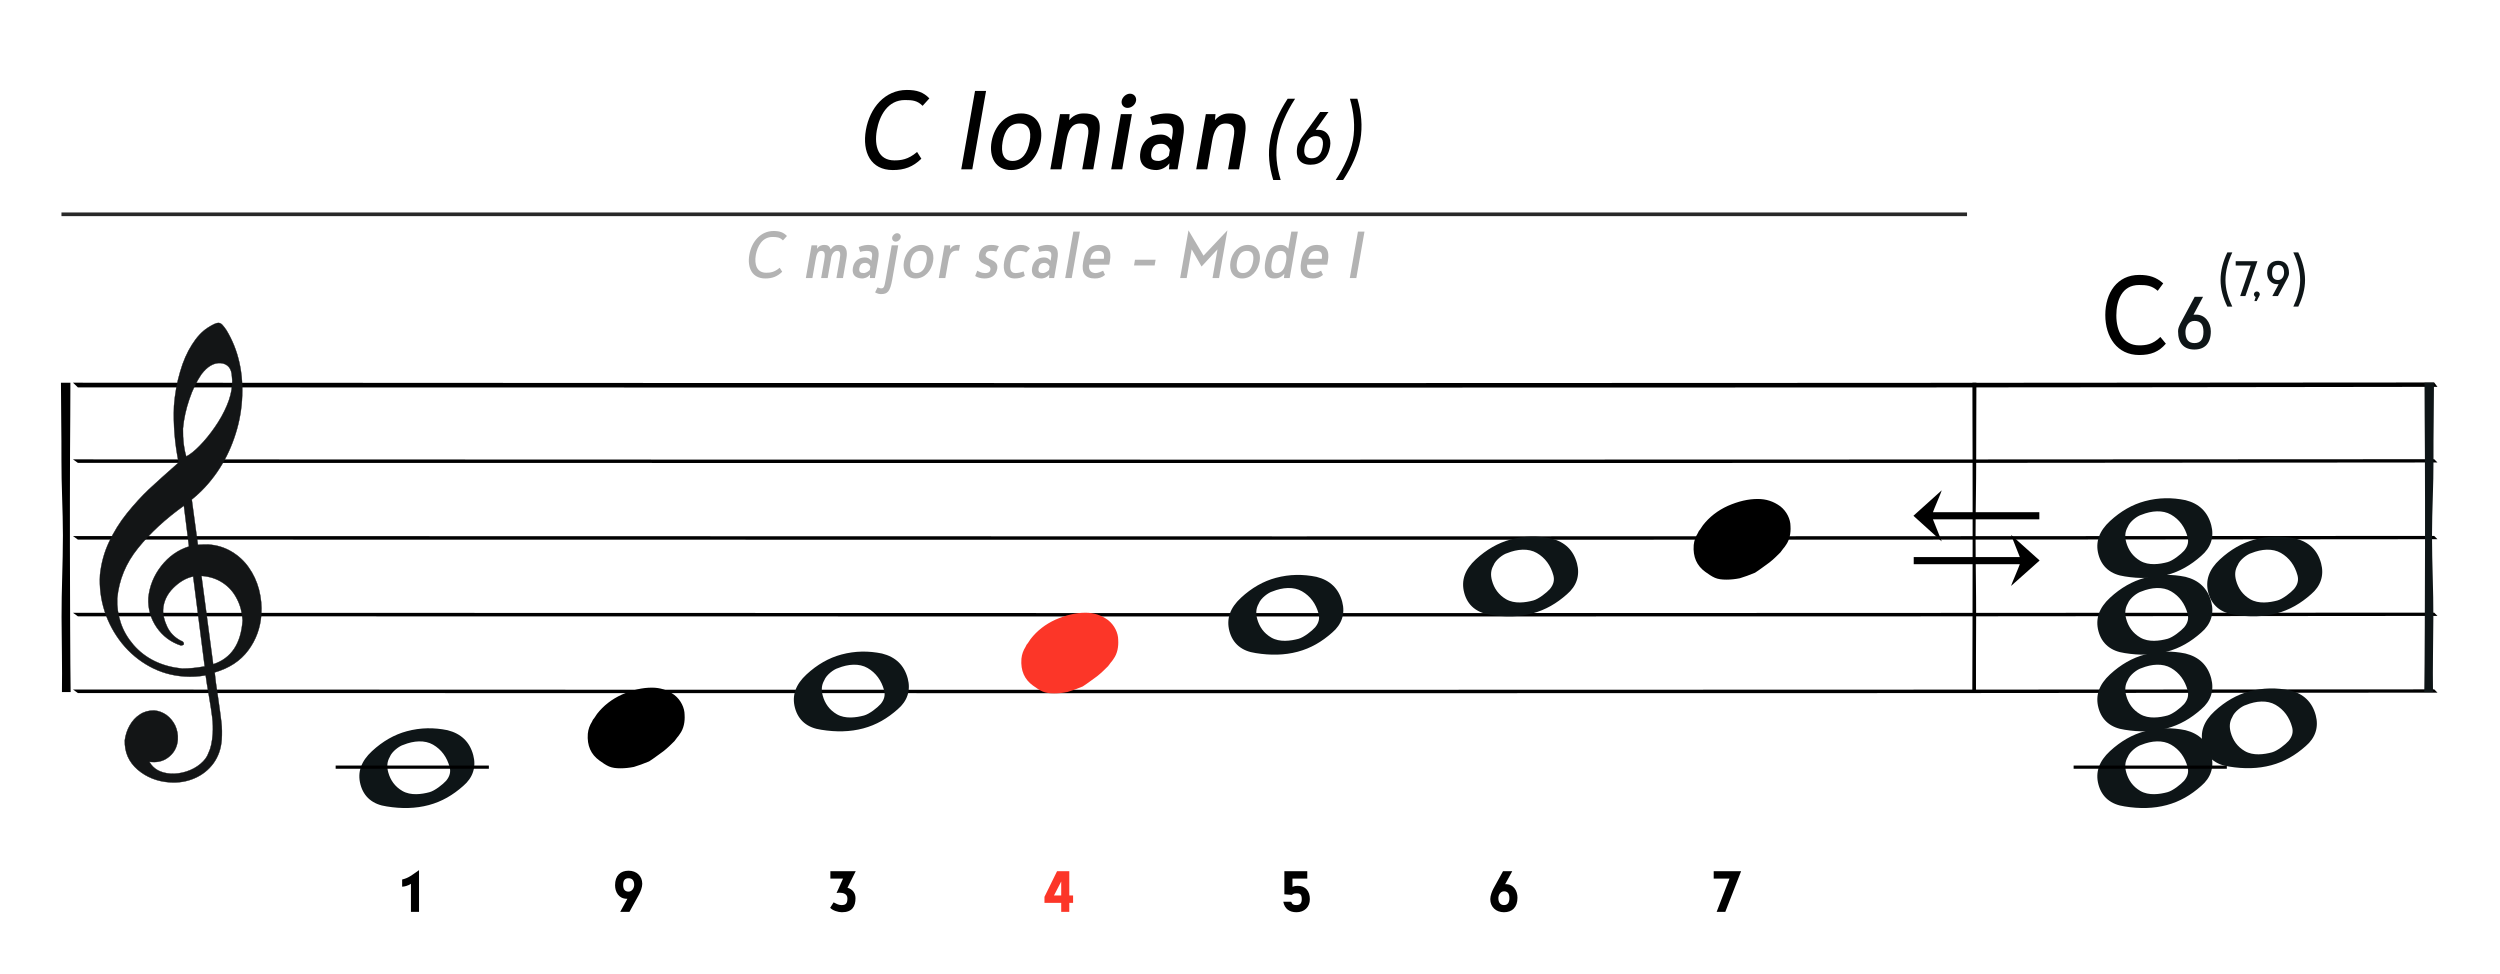 <?xml version="1.0" encoding="UTF-8" standalone="no"?>
<!DOCTYPE svg PUBLIC "-//W3C//DTD SVG 1.1//EN" "http://www.w3.org/Graphics/SVG/1.1/DTD/svg11.dtd">
<svg width="100%" height="100%" viewBox="0 0 1956 762" version="1.1" xmlns="http://www.w3.org/2000/svg" xmlns:xlink="http://www.w3.org/1999/xlink" xml:space="preserve" xmlns:serif="http://www.serif.com/" style="fill-rule:evenodd;clip-rule:evenodd;">
    <g transform="matrix(1,0,0,1,-29090.4,-27019.5)">
        <g id="ttj-chordscale-ionian-6th" transform="matrix(1.995,0,0,1.877,26353.7,27019.5)">
            <rect x="1371.53" y="0" width="980.03" height="405.748" style="fill:none;"/>
            <g transform="matrix(0.501,0,0,0.533,-304.956,-2859.13)">
                <g transform="matrix(108,0,0,108,4014.34,5496.67)">
                    <path d="M0.466,-0.126C0.401,-0.07 0.348,-0.065 0.301,-0.065C0.186,-0.065 0.154,-0.166 0.174,-0.282C0.193,-0.389 0.253,-0.502 0.378,-0.502C0.433,-0.502 0.468,-0.498 0.506,-0.46L0.555,-0.514C0.512,-0.559 0.464,-0.575 0.392,-0.575C0.232,-0.575 0.123,-0.445 0.095,-0.285C0.067,-0.125 0.13,0.005 0.29,0.005C0.375,0.005 0.436,-0.018 0.497,-0.077L0.466,-0.126Z" style="fill-rule:nonzero;"/>
                </g>
                <g transform="matrix(108,0,0,108,4091.67,5496.67)">
                    <path d="M0.07,0L0.15,0L0.25,-0.568L0.17,-0.568L0.07,0Z" style="fill-rule:nonzero;"/>
                </g>
                <g transform="matrix(108,0,0,108,4115.43,5496.67)">
                    <path d="M0.222,-0.061C0.154,-0.061 0.136,-0.12 0.15,-0.201C0.164,-0.282 0.202,-0.332 0.27,-0.332C0.34,-0.332 0.36,-0.282 0.346,-0.201C0.332,-0.12 0.292,-0.061 0.222,-0.061ZM0.212,0.005C0.325,0.005 0.406,-0.088 0.426,-0.202C0.446,-0.313 0.397,-0.405 0.284,-0.405C0.171,-0.405 0.09,-0.313 0.07,-0.202C0.05,-0.088 0.099,0.005 0.212,0.005Z" style="fill-rule:nonzero;"/>
                </g>
                <g transform="matrix(108,0,0,108,4161.43,5496.67)">
                    <path d="M0.07,0L0.15,0L0.186,-0.209C0.198,-0.275 0.221,-0.332 0.284,-0.332C0.358,-0.332 0.35,-0.278 0.338,-0.212L0.301,0L0.381,0L0.416,-0.199C0.436,-0.316 0.448,-0.405 0.313,-0.405C0.295,-0.405 0.247,-0.405 0.206,-0.356L0.21,-0.4L0.14,-0.4L0.07,0Z" style="fill-rule:nonzero;"/>
                </g>
                <g transform="matrix(108,0,0,108,4209.06,5496.67)">
                    <path d="M0.146,-0.496C0.141,-0.468 0.161,-0.445 0.188,-0.445C0.217,-0.445 0.245,-0.468 0.25,-0.496C0.255,-0.524 0.235,-0.548 0.206,-0.548C0.179,-0.548 0.151,-0.524 0.146,-0.496ZM0.07,0L0.15,0L0.22,-0.4L0.14,-0.4L0.07,0Z" style="fill-rule:nonzero;"/>
                </g>
                <g transform="matrix(108,0,0,108,4232.82,5496.67)">
                    <path d="M0.196,-0.061C0.152,-0.061 0.133,-0.074 0.141,-0.124C0.148,-0.161 0.165,-0.185 0.212,-0.185C0.244,-0.185 0.262,-0.17 0.275,-0.14L0.268,-0.099C0.243,-0.071 0.207,-0.061 0.196,-0.061ZM0.149,-0.32C0.175,-0.327 0.2,-0.332 0.228,-0.332C0.307,-0.332 0.303,-0.3 0.288,-0.212C0.268,-0.238 0.243,-0.252 0.208,-0.252C0.138,-0.252 0.077,-0.213 0.062,-0.129C0.041,-0.008 0.136,0.005 0.178,0.005C0.187,0.005 0.238,0.001 0.272,-0.044L0.269,0L0.331,0L0.37,-0.226C0.39,-0.338 0.369,-0.405 0.253,-0.405C0.229,-0.405 0.185,-0.402 0.133,-0.379L0.149,-0.32Z" style="fill-rule:nonzero;"/>
                </g>
                <g transform="matrix(108,0,0,108,4275.59,5496.67)">
                    <path d="M0.07,0L0.15,0L0.186,-0.209C0.198,-0.275 0.221,-0.332 0.284,-0.332C0.358,-0.332 0.35,-0.278 0.338,-0.212L0.301,0L0.381,0L0.416,-0.199C0.436,-0.316 0.448,-0.405 0.313,-0.405C0.295,-0.405 0.247,-0.405 0.206,-0.356L0.21,-0.4L0.14,-0.4L0.07,0Z" style="fill-rule:nonzero;"/>
                </g>
            </g>
            <g transform="matrix(0.501,0,0,0.533,-202.622,-2861.25)">
                <g transform="matrix(72,0,0,72,4128.46,5496.67)">
                    <path d="M0.116,-0.263C0.089,-0.113 0.105,0.024 0.149,0.171L0.23,0.171C0.187,0.025 0.169,-0.112 0.196,-0.261C0.222,-0.41 0.292,-0.566 0.387,-0.712L0.306,-0.712C0.21,-0.565 0.142,-0.413 0.116,-0.263Z" style="fill-rule:nonzero;"/>
                </g>
                <g transform="matrix(72,0,0,72,4152.36,5496.67)">
                    <path d="M0.277,-0.306C0.346,-0.306 0.368,-0.265 0.354,-0.187C0.34,-0.107 0.302,-0.065 0.235,-0.065C0.169,-0.065 0.144,-0.107 0.158,-0.187C0.168,-0.242 0.211,-0.306 0.277,-0.306ZM0.418,-0.568L0.327,-0.568L0.118,-0.276C0.095,-0.239 0.084,-0.221 0.079,-0.192C0.056,-0.061 0.112,0.005 0.222,0.005C0.334,0.005 0.412,-0.061 0.435,-0.192C0.452,-0.288 0.404,-0.374 0.309,-0.374L0.279,-0.374L0.418,-0.568Z" style="fill-rule:nonzero;"/>
                </g>
                <g transform="matrix(72,0,0,72,4185.19,5496.67)">
                    <path d="M0.308,-0.263C0.334,-0.413 0.32,-0.565 0.276,-0.712L0.195,-0.712C0.238,-0.566 0.254,-0.41 0.228,-0.261C0.201,-0.112 0.135,0.025 0.04,0.171L0.121,0.171C0.217,0.024 0.281,-0.113 0.308,-0.263Z" style="fill-rule:nonzero;"/>
                </g>
            </g>
            <g transform="matrix(0.501,0,0,0.533,120.43,-2782.03)">
                <g transform="matrix(108,0,0,108,4140.86,5496.67)">
                    <path d="M0.444,-0.126C0.389,-0.07 0.337,-0.065 0.29,-0.065C0.175,-0.065 0.125,-0.166 0.125,-0.282C0.125,-0.389 0.165,-0.502 0.29,-0.502C0.345,-0.502 0.381,-0.498 0.425,-0.46L0.465,-0.514C0.414,-0.559 0.363,-0.575 0.291,-0.575C0.131,-0.575 0.045,-0.445 0.045,-0.285C0.045,-0.125 0.131,0.005 0.291,0.005C0.376,0.005 0.433,-0.018 0.484,-0.077L0.444,-0.126Z" style="fill-rule:nonzero;"/>
                </g>
            </g>
            <g transform="matrix(0.501,0,0,0.533,143.985,-2784.22)">
                <g transform="matrix(72,0,0,72,4152.36,5496.67)">
                    <path d="M0.224,-0.306C0.293,-0.306 0.322,-0.265 0.322,-0.187C0.322,-0.107 0.291,-0.065 0.224,-0.065C0.158,-0.065 0.126,-0.107 0.126,-0.187C0.126,-0.242 0.158,-0.306 0.224,-0.306ZM0.318,-0.568L0.227,-0.568L0.07,-0.276C0.053,-0.239 0.046,-0.221 0.046,-0.192C0.046,-0.061 0.113,0.005 0.223,0.005C0.335,0.005 0.402,-0.061 0.402,-0.192C0.402,-0.288 0.339,-0.374 0.244,-0.374L0.214,-0.374L0.318,-0.568Z" style="fill:rgb(14,21,23);fill-rule:nonzero;"/>
                </g>
            </g>
            <g transform="matrix(0.501,0,0,0.533,170.649,-2806.31)">
                <g transform="matrix(48,0,0,48,4132.35,5496.67)">
                    <path d="M0.07,-0.263C0.07,-0.113 0.11,0.024 0.18,0.171L0.261,0.171C0.192,0.025 0.15,-0.112 0.15,-0.261C0.15,-0.41 0.193,-0.566 0.262,-0.712L0.181,-0.712C0.111,-0.565 0.07,-0.413 0.07,-0.263Z" style="fill:rgb(14,21,23);fill-rule:nonzero;"/>
                </g>
                <g transform="matrix(48,0,0,48,4145.88,5496.67)">
                    <path d="M0.389,-0.568L0.035,-0.568L0.035,-0.498L0.28,-0.498L0.108,0L0.193,0L0.389,-0.568Z" style="fill:rgb(14,21,23);fill-rule:nonzero;"/>
                </g>
                <g transform="matrix(48,0,0,48,4158.46,5496.67)">
                    <path d="M0.161,-0.009C0.162,-0.01 0.166,-0.022 0.166,-0.027C0.166,-0.054 0.145,-0.075 0.118,-0.075C0.092,-0.075 0.07,-0.054 0.07,-0.027C0.07,-0.011 0.082,0.005 0.099,0.016L0.078,0.081L0.115,0.081L0.161,-0.009Z" style="fill:rgb(14,21,23);fill-rule:nonzero;"/>
                </g>
                <g transform="matrix(48,0,0,48,4169.79,5496.67)">
                    <path d="M0.228,-0.262C0.159,-0.262 0.13,-0.303 0.13,-0.381C0.13,-0.461 0.161,-0.506 0.228,-0.506C0.294,-0.506 0.326,-0.461 0.326,-0.381C0.326,-0.326 0.294,-0.262 0.228,-0.262ZM0.134,0L0.225,0L0.382,-0.292C0.399,-0.329 0.406,-0.347 0.406,-0.376C0.406,-0.507 0.339,-0.575 0.229,-0.575C0.117,-0.575 0.05,-0.507 0.05,-0.376C0.05,-0.28 0.113,-0.194 0.208,-0.194L0.238,-0.194L0.134,0Z" style="fill:rgb(14,21,23);fill-rule:nonzero;"/>
                </g>
                <g transform="matrix(48,0,0,48,4189.27,5496.67)">
                    <path d="M0.262,-0.263C0.262,-0.413 0.221,-0.565 0.151,-0.712L0.07,-0.712C0.139,-0.566 0.182,-0.41 0.182,-0.261C0.182,-0.112 0.14,0.025 0.071,0.171L0.152,0.171C0.222,0.024 0.262,-0.113 0.262,-0.263Z" style="fill:rgb(14,21,23);fill-rule:nonzero;"/>
                </g>
            </g>
            <g transform="matrix(0.501,0,0,0.533,-304.277,-2813.82)">
                <g transform="matrix(64,0,0,64,3925.93,5496.67)">
                    <path d="M0.466,-0.126C0.401,-0.07 0.348,-0.065 0.301,-0.065C0.186,-0.065 0.154,-0.166 0.174,-0.282C0.193,-0.389 0.253,-0.502 0.378,-0.502C0.433,-0.502 0.468,-0.498 0.506,-0.46L0.555,-0.514C0.512,-0.559 0.464,-0.575 0.392,-0.575C0.232,-0.575 0.123,-0.445 0.095,-0.285C0.067,-0.125 0.13,0.005 0.29,0.005C0.375,0.005 0.436,-0.018 0.497,-0.077L0.466,-0.126Z" style="fill:rgb(179,179,179);fill-rule:nonzero;"/>
                </g>
                <g transform="matrix(64,0,0,64,3971.75,5496.67)">
                    <path d="M0.07,0L0.15,0L0.187,-0.211C0.198,-0.277 0.211,-0.332 0.258,-0.332C0.313,-0.332 0.305,-0.277 0.294,-0.211L0.257,0L0.337,0L0.377,-0.227C0.378,-0.238 0.38,-0.247 0.381,-0.258C0.394,-0.302 0.419,-0.332 0.453,-0.332C0.494,-0.332 0.496,-0.298 0.484,-0.228L0.444,0L0.524,0L0.566,-0.239C0.582,-0.33 0.568,-0.405 0.474,-0.405C0.436,-0.405 0.411,-0.398 0.372,-0.351C0.36,-0.394 0.333,-0.405 0.295,-0.405C0.272,-0.405 0.235,-0.4 0.206,-0.357L0.21,-0.4L0.14,-0.4L0.07,0Z" style="fill:rgb(179,179,179);fill-rule:nonzero;"/>
                </g>
                <g transform="matrix(64,0,0,64,4009.13,5496.67)">
                    <path d="M0.196,-0.061C0.152,-0.061 0.133,-0.074 0.141,-0.124C0.148,-0.161 0.165,-0.185 0.212,-0.185C0.244,-0.185 0.262,-0.17 0.275,-0.14L0.268,-0.099C0.243,-0.071 0.207,-0.061 0.196,-0.061ZM0.149,-0.32C0.175,-0.327 0.2,-0.332 0.228,-0.332C0.307,-0.332 0.303,-0.3 0.288,-0.212C0.268,-0.238 0.243,-0.252 0.208,-0.252C0.138,-0.252 0.077,-0.213 0.062,-0.129C0.041,-0.008 0.136,0.005 0.178,0.005C0.187,0.005 0.238,0.001 0.272,-0.044L0.269,0L0.331,0L0.37,-0.226C0.39,-0.338 0.369,-0.405 0.253,-0.405C0.229,-0.405 0.185,-0.402 0.133,-0.379L0.149,-0.32Z" style="fill:rgb(179,179,179);fill-rule:nonzero;"/>
                </g>
                <g transform="matrix(64,0,0,64,4034.47,5496.67)">
                    <path d="M-0.063,0.175C-0.036,0.191 -0.008,0.196 0.009,0.196C0.091,0.196 0.121,0.163 0.147,0.017L0.22,-0.4L0.14,-0.4L0.069,0.004C0.051,0.106 0.047,0.126 0.011,0.126C-0.004,0.126 -0.018,0.119 -0.033,0.114C-0.054,0.158 -0.063,0.173 -0.063,0.175ZM0.146,-0.496C0.141,-0.468 0.161,-0.445 0.188,-0.445C0.217,-0.445 0.245,-0.468 0.25,-0.496C0.255,-0.524 0.235,-0.548 0.206,-0.548C0.179,-0.548 0.151,-0.524 0.146,-0.496Z" style="fill:rgb(179,179,179);fill-rule:nonzero;"/>
                </g>
                <g transform="matrix(64,0,0,64,4048.55,5496.67)">
                    <path d="M0.222,-0.061C0.154,-0.061 0.136,-0.12 0.15,-0.201C0.164,-0.282 0.202,-0.332 0.27,-0.332C0.34,-0.332 0.36,-0.282 0.346,-0.201C0.332,-0.12 0.292,-0.061 0.222,-0.061ZM0.212,0.005C0.325,0.005 0.406,-0.088 0.426,-0.202C0.446,-0.313 0.397,-0.405 0.284,-0.405C0.171,-0.405 0.09,-0.313 0.07,-0.202C0.05,-0.088 0.099,0.005 0.212,0.005Z" style="fill:rgb(179,179,179);fill-rule:nonzero;"/>
                </g>
                <g transform="matrix(64,0,0,64,4075.82,5496.67)">
                    <path d="M0.07,0L0.15,0L0.185,-0.199C0.196,-0.262 0.21,-0.335 0.286,-0.335L0.317,-0.335L0.329,-0.405L0.3,-0.405C0.268,-0.405 0.238,-0.398 0.207,-0.353L0.21,-0.4L0.14,-0.4L0.07,0Z" style="fill:rgb(179,179,179);fill-rule:nonzero;"/>
                </g>
                <g transform="matrix(64,0,0,64,4105.71,5496.67)">
                    <path d="M0.338,-0.39C0.314,-0.398 0.285,-0.405 0.245,-0.405C0.163,-0.405 0.109,-0.364 0.096,-0.29C0.069,-0.141 0.248,-0.187 0.234,-0.103C0.227,-0.064 0.195,-0.061 0.171,-0.061C0.123,-0.061 0.1,-0.077 0.074,-0.09C0.054,-0.041 0.048,-0.026 0.048,-0.025C0.073,-0.009 0.114,0.005 0.161,0.005C0.236,0.005 0.302,-0.023 0.318,-0.114C0.339,-0.235 0.165,-0.222 0.176,-0.285C0.181,-0.316 0.2,-0.332 0.237,-0.332C0.267,-0.332 0.279,-0.331 0.307,-0.324L0.338,-0.39Z" style="fill:rgb(179,179,179);fill-rule:nonzero;"/>
                </g>
                <g transform="matrix(64,0,0,64,4127.02,5496.67)">
                    <path d="M0.307,-0.082C0.281,-0.07 0.239,-0.061 0.209,-0.061C0.141,-0.061 0.136,-0.12 0.15,-0.201C0.164,-0.282 0.19,-0.332 0.258,-0.332C0.282,-0.332 0.317,-0.328 0.339,-0.312L0.385,-0.361C0.356,-0.394 0.319,-0.405 0.272,-0.405C0.159,-0.405 0.09,-0.313 0.07,-0.202C0.05,-0.088 0.086,0.005 0.199,0.005C0.242,0.005 0.282,-0.003 0.322,-0.026L0.307,-0.082Z" style="fill:rgb(179,179,179);fill-rule:nonzero;"/>
                </g>
                <g transform="matrix(64,0,0,64,4149.42,5496.67)">
                    <path d="M0.196,-0.061C0.152,-0.061 0.133,-0.074 0.141,-0.124C0.148,-0.161 0.165,-0.185 0.212,-0.185C0.244,-0.185 0.262,-0.17 0.275,-0.14L0.268,-0.099C0.243,-0.071 0.207,-0.061 0.196,-0.061ZM0.149,-0.32C0.175,-0.327 0.2,-0.332 0.228,-0.332C0.307,-0.332 0.303,-0.3 0.288,-0.212C0.268,-0.238 0.243,-0.252 0.208,-0.252C0.138,-0.252 0.077,-0.213 0.062,-0.129C0.041,-0.008 0.136,0.005 0.178,0.005C0.187,0.005 0.238,0.001 0.272,-0.044L0.269,0L0.331,0L0.37,-0.226C0.39,-0.338 0.369,-0.405 0.253,-0.405C0.229,-0.405 0.185,-0.402 0.133,-0.379L0.149,-0.32Z" style="fill:rgb(179,179,179);fill-rule:nonzero;"/>
                </g>
                <g transform="matrix(64,0,0,64,4174.76,5496.67)">
                    <path d="M0.07,0L0.15,0L0.25,-0.568L0.17,-0.568L0.07,0Z" style="fill:rgb(179,179,179);fill-rule:nonzero;"/>
                </g>
                <g transform="matrix(64,0,0,64,4188.84,5496.67)">
                    <path d="M0.255,-0.332C0.31,-0.332 0.335,-0.308 0.322,-0.235L0.157,-0.235C0.169,-0.305 0.201,-0.332 0.255,-0.332ZM0.314,-0.09C0.282,-0.074 0.25,-0.061 0.222,-0.061C0.178,-0.061 0.131,-0.086 0.144,-0.164L0.389,-0.164L0.397,-0.209C0.42,-0.338 0.374,-0.405 0.266,-0.405C0.131,-0.405 0.089,-0.311 0.07,-0.2C0.045,-0.059 0.096,0.005 0.212,0.005C0.258,0.005 0.296,-0.004 0.337,-0.038L0.314,-0.09Z" style="fill:rgb(179,179,179);fill-rule:nonzero;"/>
                </g>
                <g transform="matrix(64,0,0,64,4226.92,5496.67)">
                    <path d="M0.097,-0.154L0.349,-0.154L0.361,-0.224L0.109,-0.224L0.097,-0.154Z" style="fill:rgb(179,179,179);fill-rule:nonzero;"/>
                </g>
                <g transform="matrix(64,0,0,64,4264.75,5496.67)">
                    <path d="M0.356,-0.274L0.172,-0.583L0.07,0L0.15,0L0.211,-0.351L0.332,-0.141L0.527,-0.351L0.466,0L0.546,0L0.648,-0.583L0.356,-0.274Z" style="fill:rgb(179,179,179);fill-rule:nonzero;"/>
                </g>
                <g transform="matrix(64,0,0,64,4304.17,5496.67)">
                    <path d="M0.222,-0.061C0.154,-0.061 0.136,-0.12 0.15,-0.201C0.164,-0.282 0.202,-0.332 0.27,-0.332C0.34,-0.332 0.36,-0.282 0.346,-0.201C0.332,-0.12 0.292,-0.061 0.222,-0.061ZM0.212,0.005C0.325,0.005 0.406,-0.088 0.426,-0.202C0.446,-0.313 0.397,-0.405 0.284,-0.405C0.171,-0.405 0.09,-0.313 0.07,-0.202C0.05,-0.088 0.099,0.005 0.212,0.005Z" style="fill:rgb(179,179,179);fill-rule:nonzero;"/>
                </g>
                <g transform="matrix(64,0,0,64,4331.43,5496.67)">
                    <path d="M0.468,-0.568L0.388,-0.568L0.351,-0.359C0.32,-0.4 0.282,-0.405 0.263,-0.405C0.135,-0.405 0.091,-0.321 0.07,-0.202C0.05,-0.088 0.072,0.005 0.176,0.005C0.201,0.005 0.259,0.005 0.303,-0.054L0.298,0L0.368,0L0.468,-0.568ZM0.208,-0.061C0.14,-0.061 0.136,-0.123 0.15,-0.201C0.164,-0.28 0.188,-0.332 0.256,-0.332C0.322,-0.332 0.337,-0.281 0.323,-0.201C0.309,-0.12 0.275,-0.061 0.208,-0.061Z" style="fill:rgb(179,179,179);fill-rule:nonzero;"/>
                </g>
                <g transform="matrix(64,0,0,64,4359.47,5496.67)">
                    <path d="M0.255,-0.332C0.31,-0.332 0.335,-0.308 0.322,-0.235L0.157,-0.235C0.169,-0.305 0.201,-0.332 0.255,-0.332ZM0.314,-0.09C0.282,-0.074 0.25,-0.061 0.222,-0.061C0.178,-0.061 0.131,-0.086 0.144,-0.164L0.389,-0.164L0.397,-0.209C0.42,-0.338 0.374,-0.405 0.266,-0.405C0.131,-0.405 0.089,-0.311 0.07,-0.2C0.045,-0.059 0.096,0.005 0.212,0.005C0.258,0.005 0.296,-0.004 0.337,-0.038L0.314,-0.09Z" style="fill:rgb(179,179,179);fill-rule:nonzero;"/>
                </g>
                <g transform="matrix(64,0,0,64,4397.55,5496.67)">
                    <path d="M0.07,0L0.15,0L0.25,-0.568L0.17,-0.568L0.07,0Z" style="fill:rgb(179,179,179);fill-rule:nonzero;"/>
                </g>
            </g>
            <g transform="matrix(0.439,0,0,0.533,1330.86,79.508)">
                <path d="M1329.27,392.944L1149.14,392.944C1084.48,392.944 1008.27,392.937 920.511,392.925C832.755,392.912 729.989,392.9 612.211,392.887C494.433,392.874 329.06,392.852 162.786,392.827L158.42,390.075C509.444,390.226 872.015,390.302 1246.13,390.302C1587.92,390.302 1962.95,390.094 2267.79,389.944L2270.71,392.513C2109.06,392.664 1957.42,392.818 1800.38,392.868C1643.34,392.918 1486.31,392.944 1329.27,392.944ZM1329.27,332.944L1149.14,332.944C1084.48,332.944 1008.27,332.937 920.511,332.925C832.755,332.912 729.989,332.9 612.211,332.887C494.433,332.874 329.06,332.852 162.786,332.827L158.42,330.075C509.444,330.226 872.015,330.302 1246.13,330.302C1587.92,330.302 1962.95,330.094 2267.79,329.944L2270.71,332.513C2109.06,332.664 1957.42,332.818 1800.38,332.868C1643.34,332.918 1486.31,332.944 1329.27,332.944ZM1329.27,272.944L1149.14,272.944C1084.48,272.944 1008.27,272.937 920.511,272.925C832.755,272.912 729.989,272.9 612.211,272.887C494.433,272.874 329.06,272.852 162.786,272.827L158.42,270.075C509.444,270.226 872.015,270.302 1246.13,270.302C1587.92,270.302 1962.95,270.094 2267.79,269.944L2270.71,272.513C2109.06,272.664 1957.42,272.818 1800.38,272.868C1643.34,272.918 1486.31,272.944 1329.27,272.944ZM1329.27,212.944L1149.14,212.944C1084.48,212.944 1008.27,212.937 920.511,212.925C832.755,212.912 729.989,212.9 612.211,212.887C494.433,212.874 329.06,212.852 162.786,212.827L158.42,210.075C509.444,210.226 872.015,210.302 1246.13,210.302C1587.92,210.302 1962.95,210.094 2267.79,209.944L2270.71,212.513C2109.06,212.664 1957.42,212.818 1800.38,212.868C1643.34,212.918 1486.31,212.944 1329.27,212.944ZM1329.27,153.944L1149.14,153.944C1084.48,153.944 1008.27,153.935 920.511,153.918C832.755,153.902 729.989,153.885 612.211,153.868C494.433,153.851 329.06,153.822 162.786,153.788L158.42,150.119C509.444,150.321 872.015,150.421 1246.13,150.421C1587.92,150.421 1962.95,150.145 2267.79,149.944L2270.71,153.37C2109.06,153.571 1957.42,153.776 1800.38,153.843C1643.34,153.91 1486.31,153.944 1329.27,153.944Z" style="fill-rule:nonzero;"/>
            </g>
            <g transform="matrix(4.55104e-14,273.17,-48.111,1.08275e-15,1384.81,156.535)">
                <path d="M0.011,-0.303C0.024,-0.302 0.041,-0.303 0.06,-0.302C0.078,-0.301 0.098,-0.301 0.12,-0.3C0.142,-0.299 0.165,-0.299 0.19,-0.299L0.262,-0.299C0.305,-0.299 0.346,-0.3 0.385,-0.301C0.424,-0.302 0.461,-0.303 0.483,-0.305L0.483,-0.234C0.444,-0.237 0.41,-0.232 0.369,-0.231C0.328,-0.23 0.288,-0.242 0.244,-0.242C0.206,-0.242 0.166,-0.229 0.129,-0.23C0.092,-0.231 0.049,-0.226 0.011,-0.226L0.011,-0.303Z" style="fill-rule:nonzero;"/>
            </g>
            <g transform="matrix(-6.12675e-14,273.17,20.33,-7.28256e-15,2151.48,156.535)">
                <path d="M0.011,-0.303C0.024,-0.302 0.041,-0.303 0.06,-0.302C0.078,-0.301 0.098,-0.301 0.12,-0.3C0.142,-0.299 0.165,-0.299 0.19,-0.299L0.262,-0.299C0.305,-0.299 0.346,-0.3 0.385,-0.301C0.424,-0.302 0.461,-0.303 0.483,-0.305L0.483,-0.234C0.444,-0.237 0.41,-0.232 0.369,-0.231C0.328,-0.23 0.288,-0.242 0.244,-0.242C0.206,-0.242 0.166,-0.229 0.129,-0.23C0.092,-0.231 0.049,-0.226 0.011,-0.226L0.011,-0.303Z" style="fill-rule:nonzero;"/>
            </g>
            <g transform="matrix(-4.55104e-14,273.17,48.111,1.08275e-15,2337.21,156.535)">
                <path d="M0.011,-0.303C0.024,-0.302 0.041,-0.303 0.06,-0.302C0.078,-0.301 0.098,-0.301 0.12,-0.3C0.142,-0.299 0.165,-0.299 0.19,-0.299L0.262,-0.299C0.305,-0.299 0.346,-0.3 0.385,-0.301C0.424,-0.302 0.461,-0.303 0.483,-0.305L0.483,-0.234C0.444,-0.237 0.41,-0.232 0.369,-0.231C0.328,-0.23 0.288,-0.242 0.244,-0.242C0.206,-0.242 0.166,-0.229 0.129,-0.23C0.092,-0.231 0.049,-0.226 0.011,-0.226L0.011,-0.303Z" style="fill:rgb(14,21,23);fill-rule:nonzero;"/>
            </g>
            <g transform="matrix(-258.176,73.534,-69.178,-274.434,1701.8,169.869)">
                <g id="Whole">
                    <path id="Whole1" serif:id="Whole" d="M0.091,-0.463C0.111,-0.463 0.131,-0.458 0.151,-0.449C0.17,-0.441 0.18,-0.427 0.18,-0.408C0.18,-0.389 0.17,-0.375 0.151,-0.365C0.132,-0.355 0.113,-0.35 0.094,-0.35C0.073,-0.35 0.054,-0.355 0.036,-0.364C0.018,-0.374 0.009,-0.389 0.009,-0.409C0.009,-0.427 0.018,-0.441 0.035,-0.449C0.053,-0.458 0.071,-0.463 0.091,-0.463ZM0.047,-0.417C0.047,-0.402 0.052,-0.389 0.062,-0.379C0.072,-0.369 0.088,-0.366 0.104,-0.368C0.11,-0.368 0.123,-0.373 0.128,-0.38C0.134,-0.386 0.136,-0.393 0.136,-0.401C0.136,-0.413 0.132,-0.424 0.123,-0.433C0.113,-0.443 0.097,-0.445 0.085,-0.445C0.077,-0.445 0.063,-0.439 0.057,-0.435C0.05,-0.43 0.047,-0.424 0.047,-0.417Z" style="fill:rgb(14,21,23);"/>
                </g>
            </g>
            <g transform="matrix(-258.176,73.534,-69.178,-274.434,1531.4,201.832)">
                <g id="Whole2" serif:id="Whole">
                    <path id="Whole3" serif:id="Whole" d="M0.091,-0.463C0.111,-0.463 0.131,-0.458 0.151,-0.449C0.17,-0.441 0.18,-0.427 0.18,-0.408C0.18,-0.389 0.17,-0.375 0.151,-0.365C0.132,-0.355 0.113,-0.35 0.094,-0.35C0.073,-0.35 0.054,-0.355 0.036,-0.364C0.018,-0.374 0.009,-0.389 0.009,-0.409C0.009,-0.427 0.018,-0.441 0.035,-0.449C0.053,-0.458 0.071,-0.463 0.091,-0.463ZM0.047,-0.417C0.047,-0.402 0.052,-0.389 0.062,-0.379C0.072,-0.369 0.088,-0.366 0.104,-0.368C0.11,-0.368 0.123,-0.373 0.128,-0.38C0.134,-0.386 0.136,-0.393 0.136,-0.401C0.136,-0.413 0.132,-0.424 0.123,-0.433C0.113,-0.443 0.097,-0.445 0.085,-0.445C0.077,-0.445 0.063,-0.439 0.057,-0.435C0.05,-0.43 0.047,-0.424 0.047,-0.417Z" style="fill:rgb(14,21,23);"/>
                </g>
            </g>
            <g transform="matrix(-258.176,73.534,-69.178,-274.434,1964.27,121.925)">
                <g id="Whole4" serif:id="Whole">
                    <path id="Whole5" serif:id="Whole" d="M0.091,-0.463C0.111,-0.463 0.131,-0.458 0.151,-0.449C0.17,-0.441 0.18,-0.427 0.18,-0.408C0.18,-0.389 0.17,-0.375 0.151,-0.365C0.132,-0.355 0.113,-0.35 0.094,-0.35C0.073,-0.35 0.054,-0.355 0.036,-0.364C0.018,-0.374 0.009,-0.389 0.009,-0.409C0.009,-0.427 0.018,-0.441 0.035,-0.449C0.053,-0.458 0.071,-0.463 0.091,-0.463ZM0.047,-0.417C0.047,-0.402 0.052,-0.389 0.062,-0.379C0.072,-0.369 0.088,-0.366 0.104,-0.368C0.11,-0.368 0.123,-0.373 0.128,-0.38C0.134,-0.386 0.136,-0.393 0.136,-0.401C0.136,-0.413 0.132,-0.424 0.123,-0.433C0.113,-0.443 0.097,-0.445 0.085,-0.445C0.077,-0.445 0.063,-0.439 0.057,-0.435C0.05,-0.43 0.047,-0.424 0.047,-0.417Z" style="fill:rgb(14,21,23);"/>
                </g>
            </g>
            <g transform="matrix(-258.176,73.534,-69.178,-274.434,1872.19,137.906)">
                <g id="Whole6" serif:id="Whole">
                    <path id="Whole7" serif:id="Whole" d="M0.091,-0.463C0.111,-0.463 0.131,-0.458 0.151,-0.449C0.17,-0.441 0.18,-0.427 0.18,-0.408C0.18,-0.389 0.17,-0.375 0.151,-0.365C0.132,-0.355 0.113,-0.35 0.094,-0.35C0.073,-0.35 0.054,-0.355 0.036,-0.364C0.018,-0.374 0.009,-0.389 0.009,-0.409C0.009,-0.427 0.018,-0.441 0.035,-0.449C0.053,-0.458 0.071,-0.463 0.091,-0.463ZM0.047,-0.417C0.047,-0.402 0.052,-0.389 0.062,-0.379C0.072,-0.369 0.088,-0.366 0.104,-0.368C0.11,-0.368 0.123,-0.373 0.128,-0.38C0.134,-0.386 0.136,-0.393 0.136,-0.401C0.136,-0.413 0.132,-0.424 0.123,-0.433C0.113,-0.443 0.097,-0.445 0.085,-0.445C0.077,-0.445 0.063,-0.439 0.057,-0.435C0.05,-0.43 0.047,-0.424 0.047,-0.417Z" style="fill:rgb(14,21,23);"/>
                </g>
            </g>
            <g transform="matrix(0.43,0,0,0.324,-105.936,-438.505)">
                <rect x="3742.68" y="2338.32" width="139.737" height="4.112"/>
            </g>
            <g transform="matrix(-258.176,73.534,-69.178,-274.434,2213,201.832)">
                <g id="Whole8" serif:id="Whole">
                    <path id="Whole9" serif:id="Whole" d="M0.091,-0.463C0.111,-0.463 0.131,-0.458 0.151,-0.449C0.17,-0.441 0.18,-0.427 0.18,-0.408C0.18,-0.389 0.17,-0.375 0.151,-0.365C0.132,-0.355 0.113,-0.35 0.094,-0.35C0.073,-0.35 0.054,-0.355 0.036,-0.364C0.018,-0.374 0.009,-0.389 0.009,-0.409C0.009,-0.427 0.018,-0.441 0.035,-0.449C0.053,-0.458 0.071,-0.463 0.091,-0.463ZM0.047,-0.417C0.047,-0.402 0.052,-0.389 0.062,-0.379C0.072,-0.369 0.088,-0.366 0.104,-0.368C0.11,-0.368 0.123,-0.373 0.128,-0.38C0.134,-0.386 0.136,-0.393 0.136,-0.401C0.136,-0.413 0.132,-0.424 0.123,-0.433C0.113,-0.443 0.097,-0.445 0.085,-0.445C0.077,-0.445 0.063,-0.439 0.057,-0.435C0.05,-0.43 0.047,-0.424 0.047,-0.417Z" style="fill:rgb(14,21,23);"/>
                </g>
            </g>
            <g transform="matrix(-258.176,73.534,-69.178,-274.434,2213,169.869)">
                <g id="Whole10" serif:id="Whole">
                    <path id="Whole11" serif:id="Whole" d="M0.091,-0.463C0.111,-0.463 0.131,-0.458 0.151,-0.449C0.17,-0.441 0.18,-0.427 0.18,-0.408C0.18,-0.389 0.17,-0.375 0.151,-0.365C0.132,-0.355 0.113,-0.35 0.094,-0.35C0.073,-0.35 0.054,-0.355 0.036,-0.364C0.018,-0.374 0.009,-0.389 0.009,-0.409C0.009,-0.427 0.018,-0.441 0.035,-0.449C0.053,-0.458 0.071,-0.463 0.091,-0.463ZM0.047,-0.417C0.047,-0.402 0.052,-0.389 0.062,-0.379C0.072,-0.369 0.088,-0.366 0.104,-0.368C0.11,-0.368 0.123,-0.373 0.128,-0.38C0.134,-0.386 0.136,-0.393 0.136,-0.401C0.136,-0.413 0.132,-0.424 0.123,-0.433C0.113,-0.443 0.097,-0.445 0.085,-0.445C0.077,-0.445 0.063,-0.439 0.057,-0.435C0.05,-0.43 0.047,-0.424 0.047,-0.417Z" style="fill:rgb(14,21,23);"/>
                </g>
            </g>
            <g transform="matrix(-258.176,73.534,-69.178,-274.434,2213,137.906)">
                <g id="Whole12" serif:id="Whole">
                    <path id="Whole13" serif:id="Whole" d="M0.091,-0.463C0.111,-0.463 0.131,-0.458 0.151,-0.449C0.17,-0.441 0.18,-0.427 0.18,-0.408C0.18,-0.389 0.17,-0.375 0.151,-0.365C0.132,-0.355 0.113,-0.35 0.094,-0.35C0.073,-0.35 0.054,-0.355 0.036,-0.364C0.018,-0.374 0.009,-0.389 0.009,-0.409C0.009,-0.427 0.018,-0.441 0.035,-0.449C0.053,-0.458 0.071,-0.463 0.091,-0.463ZM0.047,-0.417C0.047,-0.402 0.052,-0.389 0.062,-0.379C0.072,-0.369 0.088,-0.366 0.104,-0.368C0.11,-0.368 0.123,-0.373 0.128,-0.38C0.134,-0.386 0.136,-0.393 0.136,-0.401C0.136,-0.413 0.132,-0.424 0.123,-0.433C0.113,-0.443 0.097,-0.445 0.085,-0.445C0.077,-0.445 0.063,-0.439 0.057,-0.435C0.05,-0.43 0.047,-0.424 0.047,-0.417Z" style="fill:rgb(14,21,23);"/>
                </g>
            </g>
            <g transform="matrix(-258.176,73.534,-69.178,-274.434,2213,105.943)">
                <g id="Whole14" serif:id="Whole">
                    <path id="Whole15" serif:id="Whole" d="M0.091,-0.463C0.111,-0.463 0.131,-0.458 0.151,-0.449C0.17,-0.441 0.18,-0.427 0.18,-0.408C0.18,-0.389 0.17,-0.375 0.151,-0.365C0.132,-0.355 0.113,-0.35 0.094,-0.35C0.073,-0.35 0.054,-0.355 0.036,-0.364C0.018,-0.374 0.009,-0.389 0.009,-0.409C0.009,-0.427 0.018,-0.441 0.035,-0.449C0.053,-0.458 0.071,-0.463 0.091,-0.463ZM0.047,-0.417C0.047,-0.402 0.052,-0.389 0.062,-0.379C0.072,-0.369 0.088,-0.366 0.104,-0.368C0.11,-0.368 0.123,-0.373 0.128,-0.38C0.134,-0.386 0.136,-0.393 0.136,-0.401C0.136,-0.413 0.132,-0.424 0.123,-0.433C0.113,-0.443 0.097,-0.445 0.085,-0.445C0.077,-0.445 0.063,-0.439 0.057,-0.435C0.05,-0.43 0.047,-0.424 0.047,-0.417Z" style="fill:rgb(14,21,23);"/>
                </g>
            </g>
            <g transform="matrix(-258.176,73.534,-69.178,-274.434,2253.99,185.224)">
                <g id="Whole16" serif:id="Whole">
                    <path id="Whole17" serif:id="Whole" d="M0.091,-0.463C0.111,-0.463 0.131,-0.458 0.151,-0.449C0.17,-0.441 0.18,-0.427 0.18,-0.408C0.18,-0.389 0.17,-0.375 0.151,-0.365C0.132,-0.355 0.113,-0.35 0.094,-0.35C0.073,-0.35 0.054,-0.355 0.036,-0.364C0.018,-0.374 0.009,-0.389 0.009,-0.409C0.009,-0.427 0.018,-0.441 0.035,-0.449C0.053,-0.458 0.071,-0.463 0.091,-0.463ZM0.047,-0.417C0.047,-0.402 0.052,-0.389 0.062,-0.379C0.072,-0.369 0.088,-0.366 0.104,-0.368C0.11,-0.368 0.123,-0.373 0.128,-0.38C0.134,-0.386 0.136,-0.393 0.136,-0.401C0.136,-0.413 0.132,-0.424 0.123,-0.433C0.113,-0.443 0.097,-0.445 0.085,-0.445C0.077,-0.445 0.063,-0.439 0.057,-0.435C0.05,-0.43 0.047,-0.424 0.047,-0.417Z" style="fill:rgb(14,21,23);fill-rule:nonzero;"/>
                </g>
            </g>
            <g transform="matrix(-258.176,73.534,-69.178,-274.434,2256.1,121.925)">
                <g id="Whole18" serif:id="Whole">
                    <path id="Whole19" serif:id="Whole" d="M0.091,-0.463C0.111,-0.463 0.131,-0.458 0.151,-0.449C0.17,-0.441 0.18,-0.427 0.18,-0.408C0.18,-0.389 0.17,-0.375 0.151,-0.365C0.132,-0.355 0.113,-0.35 0.094,-0.35C0.073,-0.35 0.054,-0.355 0.036,-0.364C0.018,-0.374 0.009,-0.389 0.009,-0.409C0.009,-0.427 0.018,-0.441 0.035,-0.449C0.053,-0.458 0.071,-0.463 0.091,-0.463ZM0.047,-0.417C0.047,-0.402 0.052,-0.389 0.062,-0.379C0.072,-0.369 0.088,-0.366 0.104,-0.368C0.11,-0.368 0.123,-0.373 0.128,-0.38C0.134,-0.386 0.136,-0.393 0.136,-0.401C0.136,-0.413 0.132,-0.424 0.123,-0.433C0.113,-0.443 0.097,-0.445 0.085,-0.445C0.077,-0.445 0.063,-0.439 0.057,-0.435C0.05,-0.43 0.047,-0.424 0.047,-0.417Z" style="fill:rgb(14,21,23);fill-rule:nonzero;"/>
                </g>
            </g>
            <g transform="matrix(0.43,0,0,0.324,575.661,-438.505)">
                <rect x="3742.68" y="2338.32" width="139.737" height="4.112"/>
            </g>
            <g id="G" transform="matrix(0.395,0,0,0.419,1389.99,53.273)">
                <path d="M145.701,446.341C138.677,447.781 132.168,451.635 125.956,457.774C119.735,464.026 116.405,471.157 115.861,479.046C115.519,484.005 116.825,489.756 119.689,495.956C122.545,502.267 127.213,507.006 133.458,510.268C135.573,510.867 136.512,512.064 136.403,513.641C136.364,514.205 135.535,514.714 133.583,515.032C123.481,511.731 115.389,505.624 109.404,496.945C103.427,488.153 100.691,478.452 101.212,467.617C102.352,456.032 106.601,445.455 113.95,435.997C121.421,426.435 130.61,419.935 141.517,416.497L136.482,375.951C118.089,389.176 102.933,403.191 90.886,418.213C78.846,433.122 72.024,449.75 70.304,468.089C69.962,476.332 71.105,484.45 73.739,492.332C76.366,500.327 80.629,507.642 86.512,514.502C98.4,528.118 114.548,535.913 134.724,537.985C141.646,538.009 149.075,537.276 157.123,535.793L145.701,446.341L145.701,446.341ZM153.913,445.775L165.557,533.658C183.437,527.871 193.186,513.256 194.788,490.04C194.308,482.194 192.53,475.05 189.117,468.587C185.824,462.019 181.195,456.717 175.118,452.674C169.04,448.631 162.047,446.337 153.913,445.775L153.913,445.775ZM138.84,326.969C142.724,324.972 147.289,321.324 152.302,316.121C157.307,311.031 162.27,304.919 167.06,298.003C171.972,290.981 175.987,283.785 179.107,276.413C182.218,269.154 183.951,262.14 184.402,255.603C184.596,252.786 184.565,249.953 184.171,247.434C183.999,243.346 182.974,240.104 180.975,237.815C178.969,235.638 176.335,234.324 172.946,234.09C166.168,233.623 159.779,237.372 153.781,245.337C149.103,252.262 145.01,260.585 141.856,270.106C138.581,279.732 136.444,289.322 135.541,299.112C135.336,310.308 136.514,319.561 138.84,326.969L138.84,326.969ZM131.272,333.015C127.448,314.407 125.907,295.616 126.648,276.644C127.601,264.48 129.629,253.183 132.733,242.753C135.723,232.315 139.629,223.412 144.467,215.819C149.191,208.219 154.461,202.581 160.164,198.898C165.27,195.626 168.905,193.952 170.825,194.085C172.294,194.186 173.498,194.835 174.558,195.928C175.617,197.02 176.969,198.812 178.621,201.19C190.751,221.164 195.943,244.623 194.093,271.445C193.214,284.181 190.664,296.461 186.419,308.624C182.295,320.682 176.629,332.068 169.435,342.555C162.12,353.148 153.777,362.197 144.284,369.809L150.372,414.844C155.381,414.623 158.802,414.407 160.722,414.539C169.308,415.131 176.866,417.465 183.735,421.562C190.603,425.66 196.369,430.927 200.912,437.468C205.463,443.897 208.822,451.149 210.989,459.226C213.044,467.294 213.945,475.622 213.354,484.188C212.436,497.486 208.094,509.416 200.335,519.865C192.577,530.313 181.518,537.59 167.038,541.8C167.561,547.385 168.591,555.495 170.255,565.915C171.8,576.439 172.926,584.783 173.636,590.947C174.346,597.111 174.394,603.002 173.997,608.75C173.383,617.653 170.692,625.394 165.917,632.085C161.029,638.769 154.781,643.773 147.06,647.09C139.452,650.416 131.186,651.77 122.374,651.162C109.947,650.305 99.342,646.063 90.553,638.549C81.771,630.922 77.446,621.225 77.818,609.248C78.523,603.974 80.107,599.101 82.694,594.524C85.28,589.946 88.594,586.325 92.751,583.667C96.802,580.889 101.543,579.631 106.876,579.66C111.282,579.964 115.376,581.492 119.167,584.131C122.837,586.876 125.775,590.362 127.859,594.696C129.831,599.022 130.755,603.728 130.413,608.687C129.954,615.336 127.306,620.815 122.468,625.124C117.63,629.433 111.705,631.402 104.814,630.927L102.216,630.747C106.155,637.814 113.144,641.806 123.199,642.5C128.283,642.851 133.557,642.082 138.894,640.412C144.352,638.637 148.952,636.124 152.929,632.775C156.906,629.425 159.656,625.765 160.953,621.778C163.192,617.29 164.539,610.928 165.091,602.927C165.464,597.517 165.273,592.068 164.629,586.589C163.978,581.222 162.886,574.012 161.346,565.074C159.798,556.248 158.683,549.376 158.098,544.693C151.203,545.916 144.137,546.335 136.793,545.828C124.479,544.978 113.014,541.696 102.405,535.868C91.797,530.041 82.676,522.391 74.938,512.798C67.313,503.213 61.574,492.625 57.735,480.81C54.001,469.116 52.453,457.006 53.195,444.601C54.44,433.137 57.349,422.24 62.132,412.153C66.922,401.952 72.803,392.393 79.88,383.596C86.957,374.799 94.206,366.806 101.618,359.731C109.136,352.776 118.948,343.828 131.272,333.015L131.272,333.015Z" style="fill:rgb(19,21,22);stroke:rgb(19,21,22);stroke-width:0.34px;"/>
            </g>
            <g transform="matrix(-180.758,2.35305e-14,-2.21365e-14,-192.141,1808.69,313.043)">
                <g id="Quarter">
                    <path id="Quarter1" serif:id="Quarter" d="M0.176,0.142C0.194,0.155 0.203,0.174 0.201,0.2C0.2,0.21 0.197,0.218 0.192,0.226C0.191,0.229 0.189,0.232 0.187,0.234C0.185,0.237 0.183,0.24 0.181,0.243C0.167,0.261 0.149,0.275 0.127,0.285C0.104,0.295 0.083,0.3 0.062,0.3C0.044,0.3 0.028,0.295 0.013,0.284C-0.001,0.273 -0.009,0.256 -0.009,0.241C-0.01,0.226 -0.007,0.211 0.001,0.2C0.003,0.197 0.005,0.194 0.007,0.192C0.009,0.189 0.011,0.187 0.013,0.184C0.02,0.177 0.028,0.169 0.037,0.162C0.047,0.155 0.057,0.147 0.068,0.14C0.08,0.135 0.091,0.131 0.101,0.128C0.111,0.126 0.121,0.125 0.13,0.125C0.14,0.125 0.148,0.126 0.155,0.129C0.162,0.132 0.169,0.137 0.176,0.142Z" style="fill:rgb(252,54,40);"/>
                </g>
            </g>
            <g transform="matrix(0.501,0,0,0.533,-5490.22,-9865.38)">
                <g transform="matrix(56,0,0,56,14010,19222.3)">
                    <path d="M0.148,0L0.261,0L0.261,-0.583C0.149,-0.505 0.117,-0.475 0.025,-0.452L0.025,-0.352C0.057,-0.352 0.109,-0.366 0.148,-0.392L0.148,0Z" style="fill-rule:nonzero;"/>
                </g>
            </g>
            <g transform="matrix(0.501,0,0,0.533,-5405.27,-9865.38)">
                <g transform="matrix(56,0,0,56,14006,19222.3)">
                    <path d="M0.117,0L0.246,0L0.381,-0.245C0.401,-0.282 0.425,-0.345 0.425,-0.392C0.425,-0.5 0.346,-0.575 0.234,-0.575C0.12,-0.575 0.045,-0.507 0.045,-0.372C0.045,-0.28 0.095,-0.183 0.209,-0.183L0.217,-0.183L0.117,0ZM0.233,-0.283C0.181,-0.283 0.158,-0.316 0.158,-0.377C0.158,-0.439 0.181,-0.47 0.233,-0.47C0.285,-0.47 0.312,-0.439 0.312,-0.377C0.312,-0.337 0.285,-0.283 0.233,-0.283Z" style="fill-rule:nonzero;"/>
                </g>
            </g>
            <g transform="matrix(0.501,0,0,0.533,-5321.09,-9865.38)">
                <g transform="matrix(56,0,0,56,14006.8,19222.3)">
                    <path d="M0.037,-0.057C0.073,-0.019 0.148,0.005 0.201,0.005C0.345,0.005 0.391,-0.077 0.391,-0.19C0.391,-0.259 0.354,-0.316 0.279,-0.337L0.394,-0.568L0.04,-0.568L0.04,-0.465L0.217,-0.465L0.126,-0.263C0.139,-0.266 0.157,-0.268 0.167,-0.268C0.219,-0.268 0.278,-0.251 0.278,-0.189C0.278,-0.118 0.256,-0.095 0.195,-0.095C0.151,-0.095 0.118,-0.117 0.085,-0.133L0.037,-0.057Z" style="fill-rule:nonzero;"/>
                </g>
            </g>
            <g transform="matrix(0.501,0,0,0.533,-5143.7,-9865.38)">
                <g transform="matrix(56,0,0,56,14006.6,19222.3)">
                    <path d="M0.171,-0.237C0.194,-0.257 0.21,-0.259 0.243,-0.259C0.291,-0.259 0.31,-0.238 0.31,-0.177C0.31,-0.116 0.283,-0.095 0.235,-0.095C0.197,-0.095 0.176,-0.103 0.162,-0.142L0.052,-0.142C0.07,-0.044 0.136,0.005 0.236,0.005C0.345,0.005 0.423,-0.066 0.423,-0.178C0.423,-0.29 0.362,-0.364 0.253,-0.364C0.236,-0.364 0.206,-0.361 0.18,-0.349L0.18,-0.465L0.387,-0.465L0.387,-0.568L0.067,-0.568L0.067,-0.246C0.157,-0.239 0.17,-0.237 0.171,-0.237Z" style="fill-rule:nonzero;"/>
                </g>
            </g>
            <g transform="matrix(0.501,0,0,0.533,-5062.03,-9865.38)">
                <g transform="matrix(56,0,0,56,14006,19222.3)">
                    <path d="M0.352,-0.568L0.223,-0.568L0.089,-0.325C0.069,-0.288 0.045,-0.225 0.045,-0.178C0.045,-0.07 0.124,0.005 0.236,0.005C0.35,0.005 0.425,-0.063 0.425,-0.198C0.425,-0.29 0.375,-0.387 0.261,-0.387L0.253,-0.387L0.352,-0.568ZM0.237,-0.287C0.289,-0.287 0.312,-0.254 0.312,-0.193C0.312,-0.131 0.289,-0.095 0.237,-0.095C0.185,-0.095 0.158,-0.131 0.158,-0.193C0.158,-0.233 0.185,-0.287 0.237,-0.287Z" style="fill-rule:nonzero;"/>
                </g>
            </g>
            <g transform="matrix(0.501,0,0,0.533,-4974.59,-9865.38)">
                <g transform="matrix(56,0,0,56,14007.2,19222.3)">
                    <path d="M0.03,-0.465L0.251,-0.465L0.071,0L0.192,0L0.413,-0.568L0.03,-0.568L0.03,-0.465Z" style="fill-rule:nonzero;"/>
                </g>
            </g>
            <g transform="matrix(0.501,0,0,0.533,-5236.87,-9865.38)">
                <g transform="matrix(56,0,0,56,14006,19222.3)">
                    <path d="M0.045,-0.21L0.045,-0.126L0.279,-0.126L0.279,0L0.392,0L0.392,-0.126L0.445,-0.126L0.445,-0.229L0.392,-0.229L0.392,-0.568L0.221,-0.568L0.045,-0.21ZM0.279,-0.229L0.178,-0.229L0.279,-0.424L0.279,-0.229Z" style="fill:rgb(252,54,40);fill-rule:nonzero;"/>
                </g>
            </g>
            <g transform="matrix(-58.435,0,0,62.115,2172.15,246.737)">
                <path d="M0.665,-0.682C0.668,-0.668 0.718,-0.554 0.724,-0.535L0.01,-0.535L0.01,-0.487L0.724,-0.487L0.665,-0.339L0.855,-0.511L0.665,-0.682ZM0.853,-0.234L0.141,-0.234L0.2,-0.383L0.008,-0.211L0.2,-0.04C0.196,-0.054 0.147,-0.167 0.141,-0.186L0.853,-0.186L0.853,-0.234Z" style="fill-rule:nonzero;"/>
            </g>
            <g transform="matrix(0.541,0,0,0.533,-6074.98,-9820.27)">
                <path d="M13810.8,18592.1L15189.3,18592.1" style="fill:none;stroke:rgb(41,41,41);stroke-width:2.88px;stroke-linecap:square;stroke-linejoin:round;stroke-miterlimit:1.5;"/>
            </g>
            <g transform="matrix(-180.758,2.35305e-14,-2.21365e-14,-192.141,2072.35,265.632)">
                <g id="Tension">
                    <path id="Tension1" serif:id="Tension" d="M0.176,0.142C0.194,0.155 0.203,0.174 0.201,0.2C0.2,0.21 0.197,0.218 0.192,0.226C0.191,0.229 0.189,0.232 0.187,0.234C0.185,0.237 0.183,0.24 0.181,0.243C0.167,0.261 0.149,0.275 0.127,0.285C0.104,0.295 0.083,0.3 0.062,0.3C0.044,0.3 0.028,0.295 0.013,0.284C-0.001,0.273 -0.009,0.256 -0.009,0.241C-0.01,0.226 -0.007,0.211 0.001,0.2C0.003,0.197 0.005,0.194 0.007,0.192C0.009,0.189 0.011,0.187 0.013,0.184C0.02,0.177 0.028,0.169 0.037,0.162C0.047,0.155 0.057,0.147 0.068,0.14C0.08,0.135 0.091,0.131 0.101,0.128C0.111,0.126 0.121,0.125 0.13,0.125C0.14,0.125 0.148,0.126 0.155,0.129C0.162,0.132 0.169,0.137 0.176,0.142Z" style="fill-rule:nonzero;"/>
                </g>
            </g>
            <g transform="matrix(-180.758,2.35305e-14,-2.21365e-14,-192.141,1638.64,344.275)">
                <g id="Tension2" serif:id="Tension">
                    <path id="Tension3" serif:id="Tension" d="M0.176,0.142C0.194,0.155 0.203,0.174 0.201,0.2C0.2,0.21 0.197,0.218 0.192,0.226C0.191,0.229 0.189,0.232 0.187,0.234C0.185,0.237 0.183,0.24 0.181,0.243C0.167,0.261 0.149,0.275 0.127,0.285C0.104,0.295 0.083,0.3 0.062,0.3C0.044,0.3 0.028,0.295 0.013,0.284C-0.001,0.273 -0.009,0.256 -0.009,0.241C-0.01,0.226 -0.007,0.211 0.001,0.2C0.003,0.197 0.005,0.194 0.007,0.192C0.009,0.189 0.011,0.187 0.013,0.184C0.02,0.177 0.028,0.169 0.037,0.162C0.047,0.155 0.057,0.147 0.068,0.14C0.08,0.135 0.091,0.131 0.101,0.128C0.111,0.126 0.121,0.125 0.13,0.125C0.14,0.125 0.148,0.126 0.155,0.129C0.162,0.132 0.169,0.137 0.176,0.142Z" style="fill-rule:nonzero;"/>
                </g>
            </g>
        </g>
        <g id="大譜表">
        </g>
    </g>
</svg>

